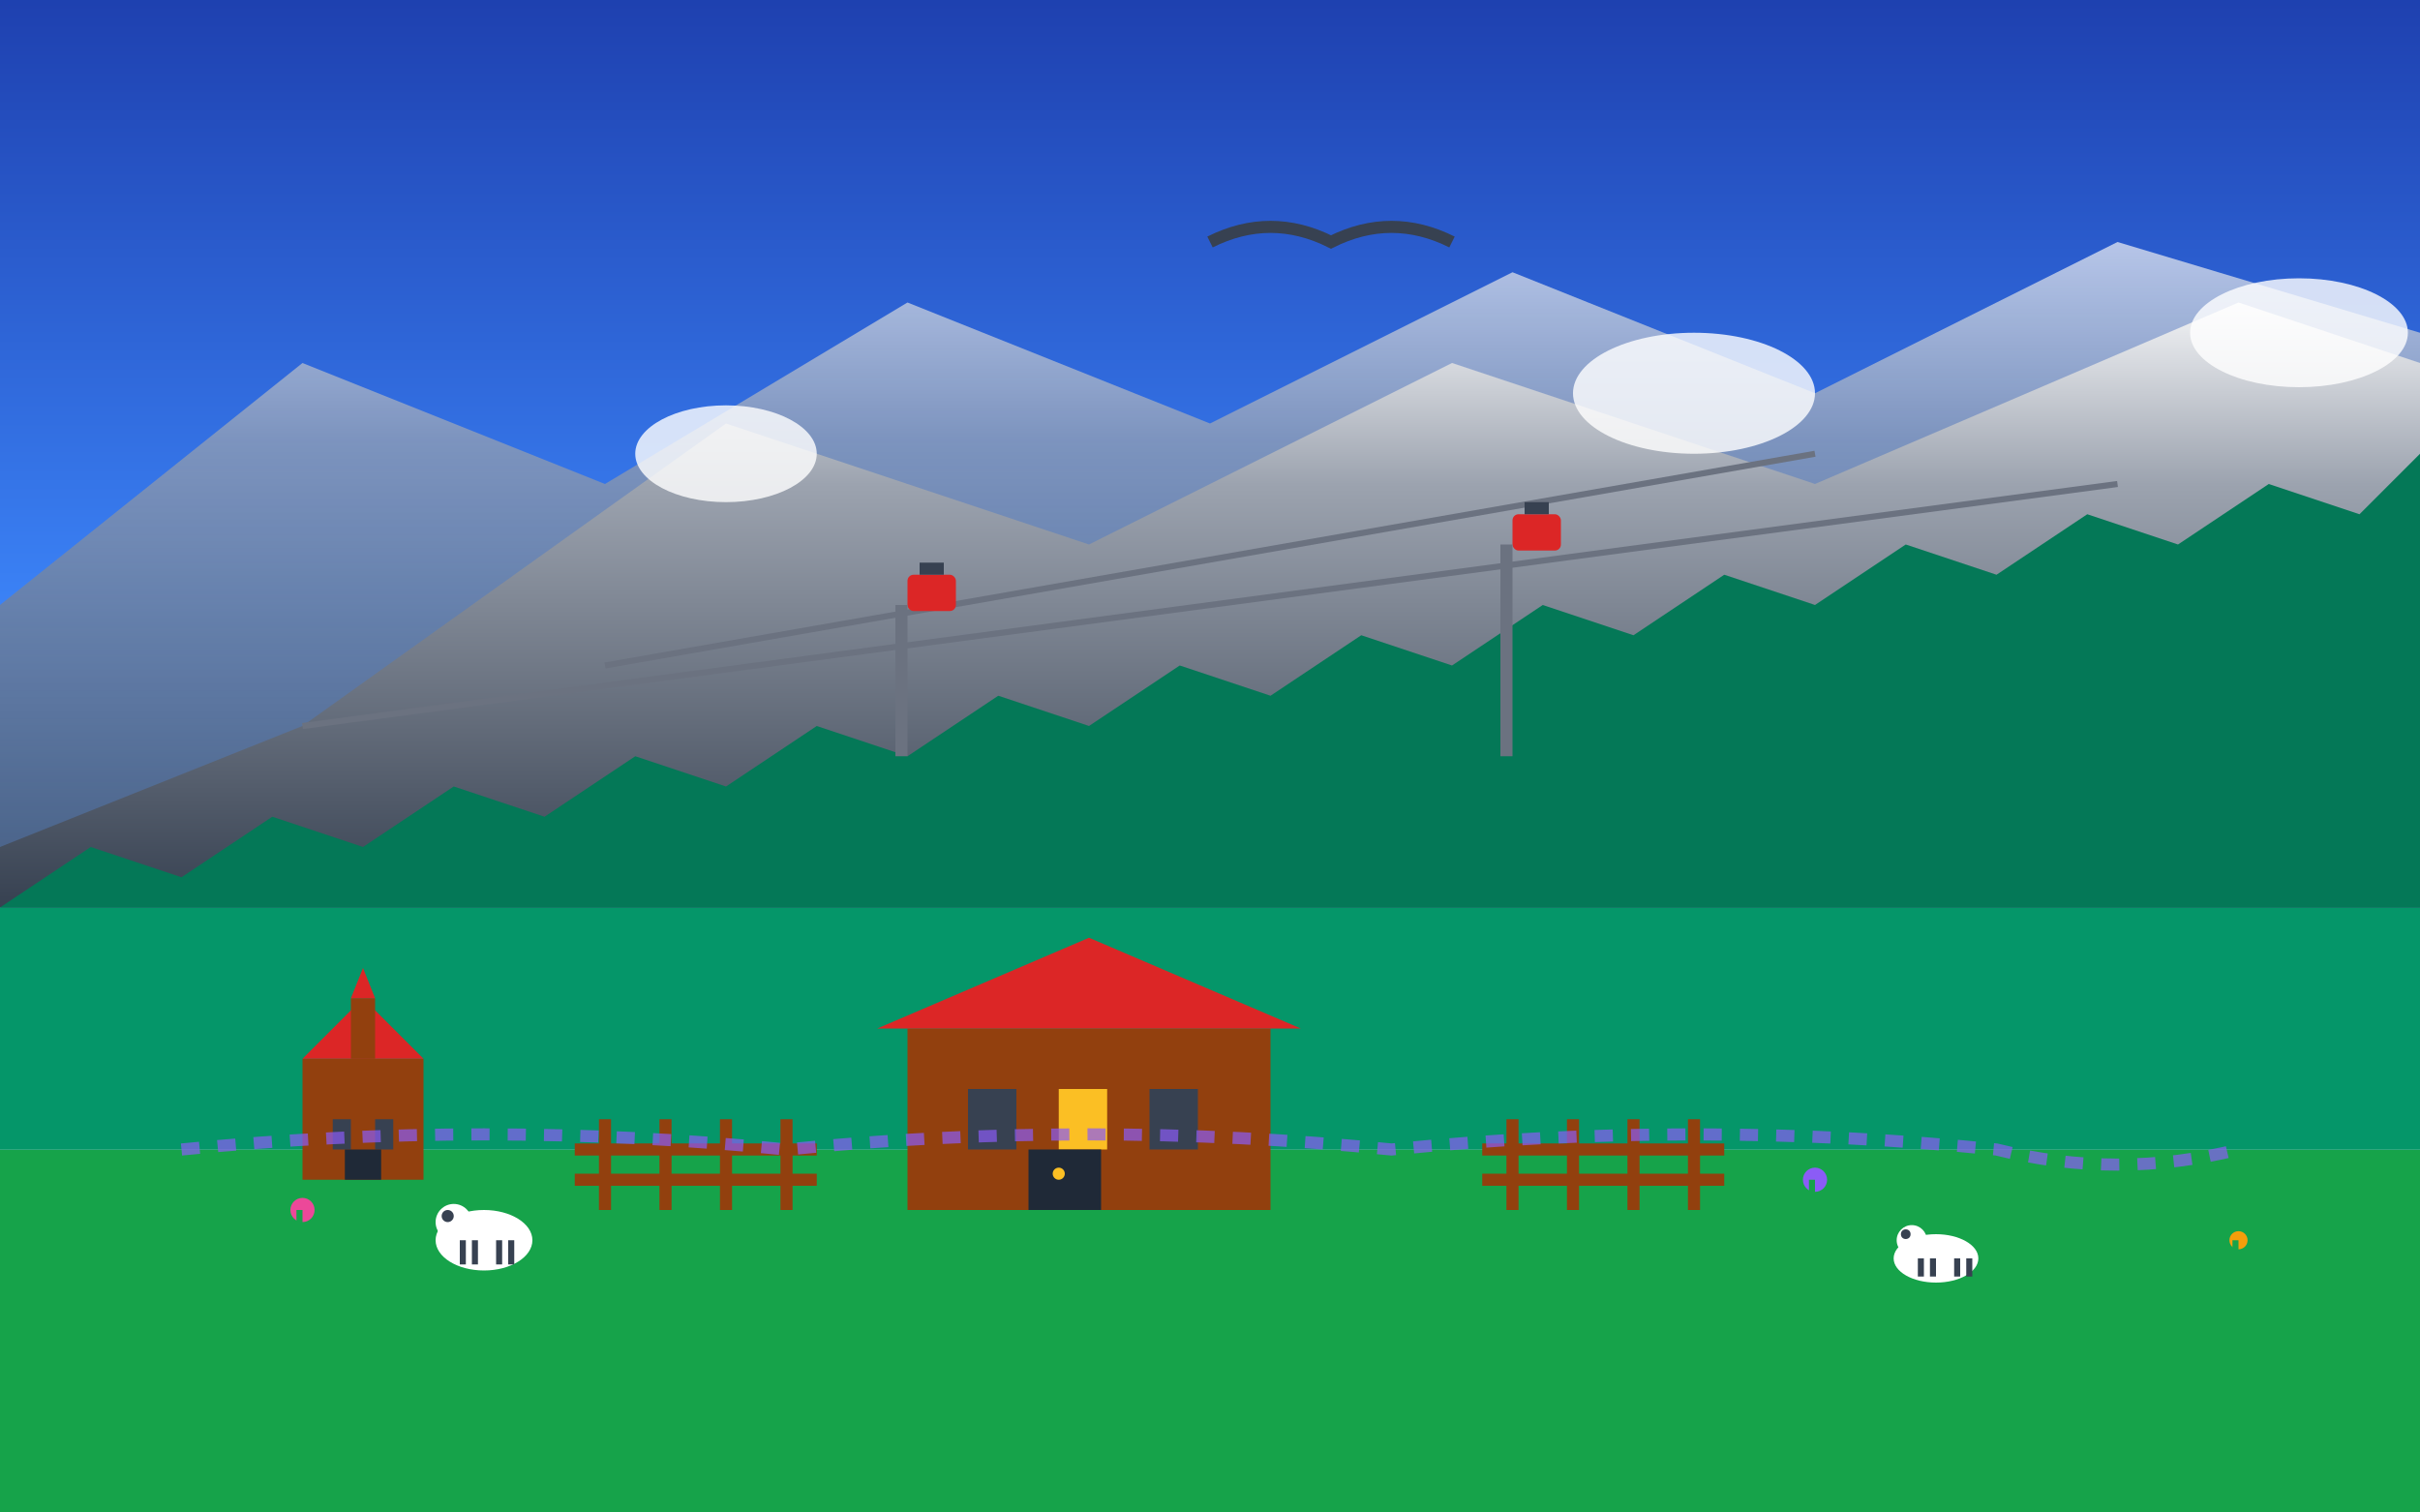 <svg xmlns="http://www.w3.org/2000/svg" viewBox="0 0 400 250" width="400" height="250">
  <rect x="0" y="0" width="400" height="250" fill="#333333" stroke="none"/>
  <defs>
    <linearGradient id="mountainSky" x1="0%" y1="0%" x2="0%" y2="100%">
      <stop offset="0%" style="stop-color:#1e40af;stop-opacity:1" />
      <stop offset="50%" style="stop-color:#3b82f6;stop-opacity:1" />
      <stop offset="100%" style="stop-color:#93c5fd;stop-opacity:1" />
    </linearGradient>
    <linearGradient id="mountainGradient" x1="0%" y1="0%" x2="0%" y2="100%">
      <stop offset="0%" style="stop-color:#f3f4f6;stop-opacity:1" />
      <stop offset="30%" style="stop-color:#9ca3af;stop-opacity:1" />
      <stop offset="100%" style="stop-color:#374151;stop-opacity:1" />
    </linearGradient>
  </defs>
  
  <!-- Sky -->
  <rect width="400" height="200" fill="url(#mountainSky)"/>
  
  <!-- Tatra Mountains (multiple peaks) -->
  <!-- Distant peaks -->
  <polygon points="0,100 50,60 100,80 150,50 200,70 250,45 300,65 350,40 400,55 400,150 0,150" 
           fill="url(#mountainGradient)" opacity="0.7"/>
  
  <!-- Main peaks -->
  <polygon points="50,120 120,70 180,90 240,60 300,80 370,50 400,60 400,150 0,150 0,140" 
           fill="url(#mountainGradient)"/>
  
  <!-- Snow caps -->
  <polygon points="120,70 140,75 160,70 180,90 160,70 140,75 120,70" fill="white"/>
  <polygon points="240,60 260,65 280,60 300,80 280,60 260,65 240,60" fill="white"/>
  <polygon points="370,50 385,55 395,50 400,60 395,50 385,55 370,50" fill="white"/>
  
  <!-- Foothills with forest -->
  <rect x="0" y="150" width="400" height="40" fill="#059669"/>
  
  <!-- Pine forest silhouette -->
  <polygon points="0,150 15,140 30,145 45,135 60,140 75,130 90,135 105,125 120,130 135,120 150,125 165,115 180,120 195,110 210,115 225,105 240,110 255,100 270,105 285,95 300,100 315,90 330,95 345,85 360,90 375,80 390,85 400,75 400,150 0,150" 
            fill="#047857"/>
  
  <!-- Ground/meadow -->
  <rect x="0" y="190" width="400" height="60" fill="#16a34a"/>
  
  <!-- Traditional highland hut (góralska chata) -->
  <rect x="150" y="170" width="60" height="30" fill="#92400e"/>
  <polygon points="145,170 180,155 215,170" fill="#dc2626"/>
  
  <!-- Hut details -->
  <rect x="160" y="180" width="8" height="10" fill="#374151"/>
  <rect x="175" y="180" width="8" height="10" fill="#fbbf24"/>
  <rect x="190" y="180" width="8" height="10" fill="#374151"/>
  <rect x="170" y="190" width="12" height="10" fill="#1f2937"/>
  <circle cx="175" cy="194" r="1" fill="#fbbf24"/>
  
  <!-- Wooden fence -->
  <g stroke="#92400e" stroke-width="2" fill="none">
    <line x1="100" y1="200" x2="100" y2="185"/>
    <line x1="110" y1="200" x2="110" y2="185"/>
    <line x1="120" y1="200" x2="120" y2="185"/>
    <line x1="130" y1="200" x2="130" y2="185"/>
    <line x1="95" y1="190" x2="135" y2="190"/>
    <line x1="95" y1="195" x2="135" y2="195"/>
    
    <line x1="250" y1="200" x2="250" y2="185"/>
    <line x1="260" y1="200" x2="260" y2="185"/>
    <line x1="270" y1="200" x2="270" y2="185"/>
    <line x1="280" y1="200" x2="280" y2="185"/>
    <line x1="245" y1="190" x2="285" y2="190"/>
    <line x1="245" y1="195" x2="285" y2="195"/>
  </g>
  
  <!-- Sheep in meadow -->
  <ellipse cx="80" cy="205" rx="8" ry="5" fill="white"/>
  <circle cx="75" cy="202" r="3" fill="white"/>
  <circle cx="74" cy="201" r="1" fill="#374151"/>
  <rect x="76" y="205" width="1" height="4" fill="#374151"/>
  <rect x="78" y="205" width="1" height="4" fill="#374151"/>
  <rect x="82" y="205" width="1" height="4" fill="#374151"/>
  <rect x="84" y="205" width="1" height="4" fill="#374151"/>
  
  <ellipse cx="320" cy="208" rx="7" ry="4" fill="white"/>
  <circle cx="316" cy="205" r="2.5" fill="white"/>
  <circle cx="315" cy="204" r="0.8" fill="#374151"/>
  <rect x="317" y="208" width="1" height="3" fill="#374151"/>
  <rect x="319" y="208" width="1" height="3" fill="#374151"/>
  <rect x="323" y="208" width="1" height="3" fill="#374151"/>
  <rect x="325" y="208" width="1" height="3" fill="#374151"/>
  
  <!-- Highland flowers -->
  <circle cx="50" cy="200" r="2" fill="#ec4899"/>
  <rect x="49" y="200" width="1" height="8" fill="#16a34a"/>
  
  <circle cx="300" cy="195" r="2" fill="#8b5cf6"/>
  <rect x="299" y="195" width="1" height="10" fill="#16a34a"/>
  
  <circle cx="370" cy="205" r="1.5" fill="#f59e0b"/>
  <rect x="369" y="205" width="1" height="6" fill="#16a34a"/>
  
  <!-- Cable car line -->
  <line x1="50" y1="120" x2="350" y2="80" stroke="#6b7280" stroke-width="1"/>
  <line x1="100" y1="110" x2="300" y2="75" stroke="#6b7280" stroke-width="1"/>
  
  <!-- Cable car cabins -->
  <rect x="150" y="95" width="8" height="6" rx="1" fill="#dc2626"/>
  <rect x="152" y="93" width="4" height="2" fill="#374151"/>
  
  <rect x="250" y="85" width="8" height="6" rx="1" fill="#dc2626"/>
  <rect x="252" y="83" width="4" height="2" fill="#374151"/>
  
  <!-- Support towers -->
  <rect x="148" y="100" width="2" height="25" fill="#6b7280"/>
  <rect x="248" y="90" width="2" height="35" fill="#6b7280"/>
  
  <!-- Eagle in sky -->
  <path d="M 200 40 Q 210 35 220 40 Q 230 35 240 40" stroke="#374151" stroke-width="2" fill="none"/>
  
  <!-- Clouds around peaks -->
  <ellipse cx="120" cy="75" rx="15" ry="8" fill="white" opacity="0.8"/>
  <ellipse cx="280" cy="65" rx="20" ry="10" fill="white" opacity="0.8"/>
  <ellipse cx="380" cy="55" rx="18" ry="9" fill="white" opacity="0.8"/>
  
  <!-- Traditional wooden church in distance -->
  <rect x="50" y="175" width="20" height="20" fill="#92400e"/>
  <polygon points="50,175 60,165 70,175" fill="#dc2626"/>
  <rect x="58" y="165" width="4" height="10" fill="#92400e"/>
  <polygon points="58,165 60,160 62,165" fill="#dc2626"/>
  <rect x="55" y="185" width="3" height="5" fill="#374151"/>
  <rect x="62" y="185" width="3" height="5" fill="#374151"/>
  <rect x="57" y="190" width="6" height="5" fill="#1f2937"/>
  
  <!-- Mountain trail -->
  <path d="M 30 190 Q 80 185 130 190 Q 180 185 230 190 Q 280 185 330 190 Q 350 195 370 190" 
        stroke="#8b5cf6" stroke-width="2" fill="none" stroke-dasharray="3,3" opacity="0.7"/>
</svg>
